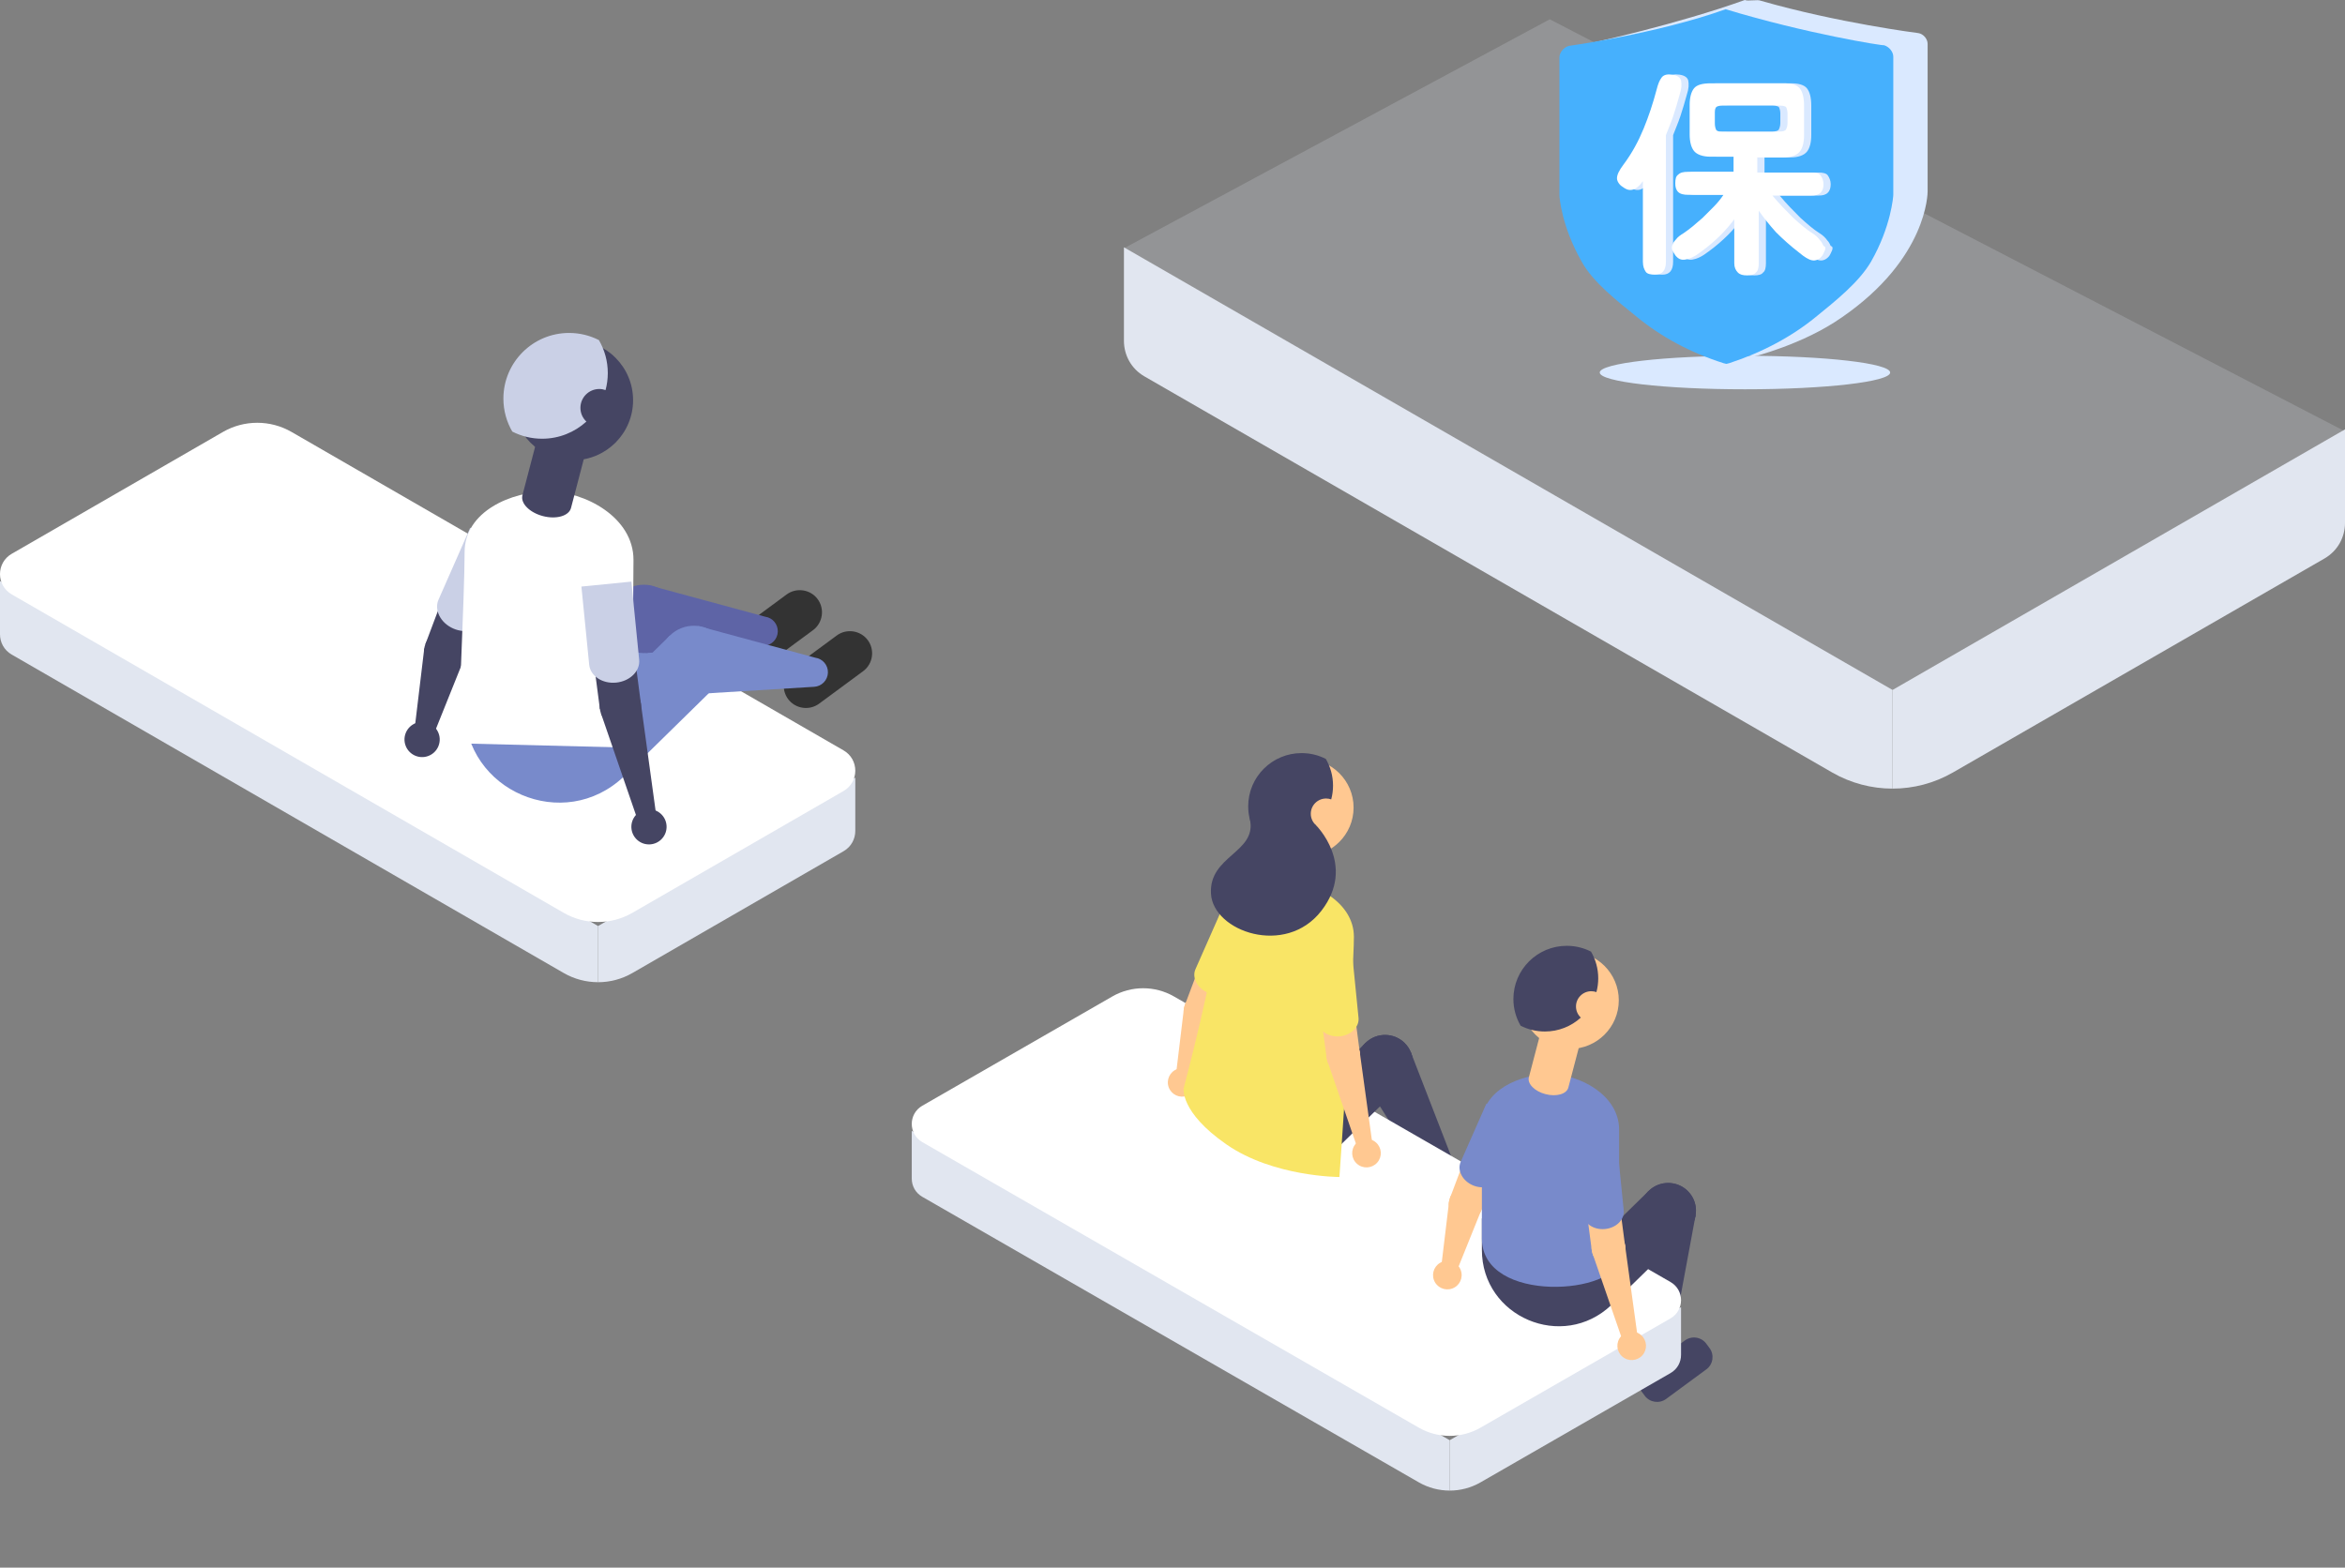 <svg width="338" height="226" viewBox="0 0 338 226" fill="none" xmlns="http://www.w3.org/2000/svg">
<rect x="0" y="0" width="338" height="226" fill="#808080" stroke="none"/>
<path d="M281.49 111.366L335.027 80.526C337.009 79.384 338 77.386 338 75.388V61.902L272.786 99.469V113.693C275.791 113.693 278.797 112.918 281.49 111.366Z" fill="#E1E6F0"/>
<path d="M164.973 54.274L264.082 111.366C266.775 112.917 269.78 113.693 272.786 113.693V99.469L162 35.65V49.136C162 51.134 162.991 53.133 164.973 54.274Z" fill="#E1E6F0"/>
<path d="M162.122 35.731L273.032 99.772L338 62.183L223.378 2.783L162.122 35.731Z" fill="#E1E6F0" fill-opacity="0.2"/>
<path d="M230.581 53.708C230.581 55.041 239.952 56.123 251.511 56.123C263.07 56.123 272.441 55.041 272.441 53.708C272.441 52.374 263.07 51.293 251.511 51.293C239.952 51.293 230.581 52.374 230.581 53.708Z" fill="#DAE9FF"/>
<path d="M251.497 2.45663e-05C241.644 3.526 229.717 6.119 229.717 6.119C228.991 6.327 228.369 7.053 228.369 7.779V27.692C228.369 27.899 228.68 32.152 231.584 37.234C233.243 40.241 236.77 42.627 239.57 44.908C242.992 47.709 247.867 49.887 252.638 51.442C252.638 51.442 259.898 49.679 265.499 45.738C277.841 37.233 277.841 27.796 277.841 27.588V6.327C277.841 5.601 277.218 4.875 276.492 4.771C276.492 4.771 264.98 3.319 253.779 0.104C253.364 -0.104 251.912 0.207 251.497 0L251.497 2.45663e-05Z" fill="#DAE9FF"/>
<path d="M248.728 1.33C238.875 4.856 226.118 6.62 226.118 6.62C225.392 6.827 224.77 7.553 224.77 8.279V28.192C224.77 28.4 225.081 32.652 227.985 37.734C229.644 40.742 233.171 43.438 235.971 45.72C239.394 48.52 243.542 50.802 248.417 52.358L248.832 52.461L249.247 52.358C254.017 50.802 258.27 48.52 261.692 45.72C264.493 43.438 267.915 40.742 269.678 37.734C272.582 32.652 272.893 28.296 272.893 28.088V8.175C272.893 7.449 272.271 6.723 271.545 6.516C271.441 6.62 260.344 4.856 248.728 1.33L248.728 1.33Z" fill="#46B0FD"/>
<path d="M241.157 19.48V37.734C241.157 38.978 240.638 39.6 239.601 39.6C238.979 39.6 238.46 39.497 238.253 39.186C238.045 38.874 237.838 38.46 237.838 37.734V26.118C237.319 26.844 236.801 27.259 236.282 27.362C235.764 27.466 235.349 27.259 234.934 26.947C234.415 26.636 234.104 26.118 234.104 25.703C234.104 25.184 234.415 24.562 235.038 23.732C236.282 22.073 237.216 20.31 237.942 18.547C238.668 16.783 239.29 14.916 239.809 12.946C240.016 12.116 240.223 11.598 240.535 11.183C240.846 10.768 241.364 10.664 242.09 10.768C242.816 10.872 243.231 11.183 243.335 11.598C243.439 12.116 243.439 12.738 243.127 13.672C242.816 14.813 242.505 15.85 242.194 16.783C241.883 17.717 241.468 18.65 241.157 19.48V19.48Z" fill="#DAE9FF"/>
<path d="M264.078 36.074C263.974 36.282 263.87 36.593 263.663 36.904C263.248 37.422 262.73 37.63 262.211 37.526C261.692 37.422 261.07 37.008 260.448 36.489C259.1 35.452 257.959 34.415 257.025 33.481C256.092 32.444 255.262 31.407 254.536 30.37V37.941C254.536 38.563 254.432 39.082 254.121 39.289C253.914 39.601 253.395 39.704 252.877 39.704C252.254 39.704 251.839 39.601 251.528 39.289C251.217 38.978 251.01 38.563 251.01 37.941V31.614C250.387 32.444 249.765 33.17 249.039 33.896C248.313 34.622 247.38 35.452 246.239 36.282C245.305 37.008 244.579 37.319 243.957 37.422C243.335 37.526 242.92 37.319 242.505 36.8C242.298 36.489 242.194 36.282 242.09 36.074C241.987 35.867 241.987 35.556 242.09 35.348C242.194 35.037 242.298 34.83 242.609 34.519C242.816 34.207 243.231 33.896 243.75 33.585C244.061 33.378 244.476 33.066 244.994 32.652C245.513 32.237 245.928 31.822 246.446 31.407L248.002 29.851C248.521 29.333 249.039 28.71 249.454 28.088H244.372C243.75 28.088 243.231 27.985 242.92 27.673C242.609 27.362 242.505 26.947 242.505 26.429C242.505 25.806 242.609 25.392 242.92 25.184C243.231 24.873 243.646 24.769 244.372 24.769H250.906V22.591H247.587C246.446 22.591 245.617 22.28 245.202 21.762C244.787 21.243 244.579 20.413 244.579 19.376V15.124C244.579 14.087 244.787 13.257 245.202 12.738C245.617 12.22 246.446 12.012 247.587 12.012H258.166C259.203 12.012 260.033 12.22 260.448 12.738C260.863 13.257 261.07 14.087 261.07 15.228V19.48C261.07 20.517 260.863 21.347 260.448 21.865C260.033 22.384 259.203 22.695 258.062 22.695H254.329V24.873H262.107C262.73 24.873 263.248 24.977 263.455 25.288C263.663 25.599 263.87 26.014 263.87 26.532C263.87 27.051 263.767 27.466 263.455 27.777C263.144 28.088 262.73 28.192 262.107 28.192H256.507C257.544 29.436 258.581 30.474 259.514 31.407C260.551 32.34 261.381 33.066 262.211 33.585C262.73 33.896 263.144 34.311 263.352 34.622C263.663 34.933 263.767 35.245 263.87 35.452C264.181 35.556 264.181 35.763 264.078 36.074H264.078Z" fill="#DAE9FF"/>
<path d="M240.119 19.48V37.734C240.119 38.978 239.601 39.6 238.564 39.6C237.941 39.6 237.423 39.497 237.215 39.186C237.008 38.874 236.8 38.46 236.8 37.734V26.118C236.282 26.844 235.763 27.259 235.245 27.362C234.726 27.466 234.311 27.259 233.896 26.947C233.378 26.636 233.067 26.118 233.067 25.703C233.067 25.184 233.378 24.562 234 23.732C235.245 22.073 236.178 20.31 236.904 18.547C237.63 16.783 238.252 14.916 238.771 12.946C238.978 12.116 239.186 11.598 239.497 11.183C239.808 10.768 240.327 10.664 241.053 10.768C241.779 10.872 242.194 11.183 242.297 11.598C242.401 12.116 242.401 12.738 242.09 13.672C241.779 14.813 241.468 15.85 241.156 16.783C240.845 17.717 240.43 18.65 240.119 19.48V19.48Z" fill="white"/>
<path d="M263.04 36.074C262.936 36.282 262.833 36.593 262.625 36.904C262.21 37.422 261.692 37.63 261.173 37.526C260.655 37.422 260.032 37.008 259.41 36.489C258.062 35.452 256.921 34.415 255.988 33.481C255.054 32.444 254.224 31.407 253.498 30.37V37.941C253.498 38.563 253.395 39.082 253.084 39.289C252.876 39.601 252.358 39.704 251.839 39.704C251.217 39.704 250.802 39.601 250.491 39.289C250.18 38.978 249.972 38.563 249.972 37.941V31.614C249.35 32.444 248.728 33.17 248.002 33.896C247.276 34.622 246.342 35.452 245.201 36.282C244.268 37.008 243.542 37.319 242.92 37.422C242.297 37.526 241.882 37.319 241.468 36.8C241.26 36.489 241.156 36.282 241.053 36.074C240.949 35.867 240.949 35.556 241.053 35.348C241.156 35.037 241.26 34.83 241.571 34.519C241.779 34.207 242.194 33.896 242.712 33.585C243.023 33.378 243.438 33.066 243.957 32.652C244.475 32.237 244.89 31.822 245.409 31.407L246.964 29.851C247.483 29.333 248.002 28.71 248.416 28.088H243.334C242.712 28.088 242.194 27.985 241.882 27.673C241.571 27.362 241.468 26.947 241.468 26.429C241.468 25.806 241.571 25.392 241.882 25.184C242.194 24.873 242.608 24.769 243.334 24.769H249.868V22.591H246.55C245.409 22.591 244.579 22.28 244.164 21.762C243.749 21.243 243.542 20.413 243.542 19.376V15.124C243.542 14.087 243.749 13.257 244.164 12.738C244.579 12.22 245.409 12.012 246.55 12.012H257.128C258.166 12.012 258.995 12.22 259.41 12.738C259.825 13.257 260.032 14.087 260.032 15.228V19.48C260.032 20.517 259.825 21.347 259.41 21.865C258.995 22.384 258.166 22.695 257.025 22.695H253.291V24.873H261.07C261.692 24.873 262.211 24.977 262.418 25.288C262.625 25.599 262.833 26.014 262.833 26.532C262.833 27.051 262.729 27.466 262.418 27.777C262.107 28.088 261.692 28.192 261.07 28.192H255.469C256.506 29.436 257.543 30.474 258.477 31.407C259.514 32.34 260.344 33.066 261.173 33.585C261.692 33.896 262.107 34.311 262.314 34.622C262.625 34.933 262.729 35.245 262.833 35.452C263.144 35.556 263.144 35.763 263.04 36.074H263.04Z" fill="white"/>
<path d="M257.44 18.65C257.544 18.443 257.648 18.132 257.648 17.717V16.368C257.648 15.954 257.544 15.642 257.44 15.435C257.336 15.331 257.025 15.228 256.61 15.228H249.247C248.832 15.228 248.521 15.331 248.417 15.435C248.313 15.539 248.209 15.746 248.209 16.161V17.82C248.209 18.235 248.313 18.547 248.417 18.754C248.624 18.961 248.832 18.961 249.247 18.961H256.507C257.025 18.961 257.336 18.858 257.44 18.65Z" fill="#DAE9FF"/>
<path d="M256.403 18.649C256.506 18.442 256.61 18.131 256.61 17.716V16.367C256.61 15.953 256.506 15.641 256.403 15.434C256.299 15.33 255.988 15.227 255.573 15.227H248.209C247.794 15.227 247.483 15.33 247.379 15.434C247.276 15.538 247.172 15.745 247.172 16.16V17.82C247.172 18.234 247.276 18.546 247.379 18.753C247.587 18.96 247.794 18.96 248.209 18.96H255.469C255.988 18.96 256.299 18.857 256.403 18.649Z" fill="#46B0FD"/>
<g style="mix-blend-mode:multiply">
<g clip-path="url(#clip0_536_8823)">
<g clip-path="url(#clip1_536_8823)">
<mask id="mask0_536_8823" style="mask-type:luminance" maskUnits="userSpaceOnUse" x="34" y="101" width="57" height="34">
<rect x="34" y="101.168" width="56.279" height="32.856" fill="white"/>
</mask>
<g mask="url(#mask0_536_8823)">
<path d="M34.772 112.463L71.093 133.42C72.491 134.226 74.213 134.226 75.611 133.42L89.508 125.402C90.537 124.808 90.537 123.324 89.508 122.73L53.187 101.773C51.788 100.966 50.066 100.966 48.668 101.773L34.772 109.791C33.743 110.385 33.743 111.869 34.772 112.463Z" fill="#CAD0E6"/>
</g>
</g>
</g>
</g>
<path d="M91.148 140.279L121.589 122.716C122.715 122.065 123.279 120.927 123.279 119.789V112.109L86.2 133.503V141.604C87.908 141.604 89.617 141.162 91.148 140.279Z" fill="#E1E6F0"/>
<path d="M1.69 94.37L81.251 140.276C82.782 141.159 84.491 141.601 86.2 141.601V133.5L0 83.764V91.444C0 92.582 0.563 93.72 1.69 94.37Z" fill="#E1E6F0"/>
<path d="M1.69 85.692L81.251 131.598C84.313 133.365 88.086 133.365 91.149 131.598L121.589 114.035C123.842 112.734 123.842 109.483 121.589 108.182L42.028 62.276C38.966 60.509 35.193 60.509 32.13 62.276L1.69 79.84C-0.563 81.141 -0.563 84.392 1.69 85.692Z" fill="white"/>
<path d="M110.837 95.533L117.182 90.852C118.598 89.806 118.902 87.793 117.856 86.378C116.81 84.962 114.796 84.659 113.38 85.704L107.035 90.386C105.619 91.43 105.315 93.444 106.361 94.859C107.407 96.275 109.421 96.577 110.837 95.533Z" fill="#333333"/>
<path d="M96.243 92.741L89.327 85.715L72.775 101.953L82.716 106.012L96.243 92.741Z" fill="#788ACB"/>
<path d="M96.243 92.74C98.185 90.831 98.21 87.71 96.3 85.771C94.39 83.83 91.268 83.805 89.327 85.714C87.385 87.623 87.36 90.742 89.27 92.683C91.179 94.623 94.302 94.648 96.243 92.74Z" fill="#5E64A6"/>
<path d="M93.412 84.338L93.118 94.142L110.123 93.103C111.214 93.039 112.075 92.153 112.108 91.061C112.14 89.983 111.354 89.055 110.285 88.908L93.412 84.338Z" fill="#5E64A6"/>
<path d="M118.063 101.446L124.408 96.765C125.825 95.72 126.128 93.707 125.082 92.291C124.037 90.876 122.022 90.573 120.606 91.618L114.261 96.299C112.845 97.344 112.541 99.358 113.587 100.773C114.633 102.189 116.647 102.491 118.063 101.446Z" fill="#333333"/>
<path d="M103.469 98.659L96.553 91.633L80.001 107.871L89.942 111.93L103.469 98.659Z" fill="#788ACB"/>
<path d="M103.469 98.652C105.41 96.743 105.436 93.623 103.526 91.683C101.616 89.743 98.494 89.717 96.553 91.626C94.611 93.535 94.586 96.655 96.496 98.595C98.406 100.535 101.528 100.561 103.469 98.652Z" fill="#788ACB"/>
<path d="M100.638 90.25L100.345 100.054L117.349 99.015C118.44 98.951 119.301 98.065 119.334 96.973C119.366 95.895 118.58 94.967 117.511 94.82L100.638 90.25Z" fill="#788ACB"/>
<path d="M89.942 111.925V96.531H66.967V102.112C66.967 114.062 81.299 120.184 89.942 111.925Z" fill="#788ACB"/>
<rect x="61.305" y="92.893" width="10.553" height="5.961" transform="rotate(-69.368 61.305 92.893)" fill="#454563"/>
<path d="M61.306 92.891C60.726 94.431 61.505 96.15 63.046 96.729C64.587 97.309 66.306 96.53 66.886 94.99C67.466 93.45 66.686 91.732 65.145 91.153C63.605 90.573 61.886 91.352 61.306 92.891Z" fill="#454563"/>
<path d="M66.896 94.963L61.151 93.484L59.505 107.216L61.745 107.793L66.896 94.963Z" fill="#454563"/>
<path d="M59.965 104.231C58.649 104.715 57.974 106.173 58.458 107.488C58.943 108.803 60.402 109.477 61.718 108.993C63.034 108.509 63.708 107.051 63.224 105.736C62.739 104.421 61.28 103.747 59.965 104.231Z" fill="#454563"/>
<path d="M74.394 79.003L69.832 89.367C69.175 90.859 67.159 91.416 65.33 90.611C63.5 89.808 62.55 87.946 63.206 86.454L67.768 76.09L74.394 79.003Z" fill="#CAD0E6"/>
<path d="M73.925 57.695C73.925 62.477 77.803 66.353 82.588 66.353C87.372 66.353 91.251 62.477 91.251 57.695C91.251 52.913 87.372 49.037 82.588 49.037C77.803 49.037 73.925 52.913 73.925 57.695Z" fill="#454563"/>
<path d="M91.002 107.792C91.002 107.792 91.308 86.845 91.308 80.708C91.308 74.572 84.291 70.846 79.028 70.846C73.765 70.846 66.967 73.695 66.967 79.612C66.967 85.529 65.955 107.163 65.955 107.163L91.002 107.792Z" fill="white"/>
<path d="M84.398 65.226L82.304 73.231C82.002 74.384 80.19 74.908 78.256 74.403C76.323 73.898 74.999 72.554 75.301 71.401L77.395 63.397L84.398 65.226Z" fill="#454563"/>
<path d="M82.028 48C83.575 48 85.033 48.373 86.323 49.03C87.137 50.427 87.606 52.051 87.606 53.784C87.606 54.633 87.492 55.455 87.282 56.238C86.999 56.138 86.696 56.081 86.378 56.081C84.877 56.081 83.66 57.297 83.66 58.798C83.66 59.578 83.991 60.28 84.519 60.776C82.835 62.312 80.594 63.25 78.135 63.25C76.588 63.25 75.129 62.877 73.84 62.22C73.026 60.822 72.558 59.199 72.558 57.465C72.558 52.238 76.798 48 82.028 48Z" fill="#CAD0E6"/>
<rect x="85.097" y="91.754" width="5.962" height="10.552" transform="rotate(-7.46 85.097 91.754)" fill="#454563"/>
<path d="M86.468 102.217C86.682 103.849 88.178 104.998 89.811 104.785C91.443 104.571 92.593 103.076 92.379 101.444C92.165 99.813 90.669 98.664 89.037 98.877C87.404 99.09 86.254 100.586 86.468 102.217Z" fill="#454563"/>
<path d="M92.373 101.402L86.614 102.826L92.651 120.363L94.897 119.808L92.373 101.402Z" fill="#454563"/>
<path d="M91.638 117.519C90.71 118.57 90.81 120.174 91.86 121.101C92.911 122.029 94.516 121.929 95.444 120.879C96.372 119.829 96.273 118.225 95.222 117.298C94.171 116.37 92.567 116.469 91.638 117.519Z" fill="#454563"/>
<path d="M91.006 83.848L92.127 95.114C92.289 96.736 90.808 98.211 88.818 98.409C86.829 98.607 85.086 97.453 84.925 95.831L83.803 84.564L91.006 83.848Z" fill="#CAD0E6"/>
<path d="M240.146 201.685L245.947 197.418C246.92 196.702 247.128 195.323 246.41 194.353L245.934 193.71C245.215 192.74 243.831 192.533 242.857 193.249L237.056 197.516C236.083 198.231 235.874 199.611 236.593 200.581L237.069 201.223C237.788 202.193 239.172 202.401 240.146 201.685Z" fill="#454563"/>
<path d="M244.391 175.229L236.439 174.625L236.735 197.912C236.747 198.797 237.434 199.526 238.319 199.594C239.194 199.66 239.978 199.059 240.137 198.2L244.391 175.229Z" fill="#454563"/>
<path d="M244.439 174.84C244.608 172.642 242.956 170.724 240.749 170.557C238.543 170.389 236.617 172.035 236.449 174.233C236.281 176.432 237.933 178.35 240.14 178.518C242.346 178.685 244.271 177.039 244.439 174.84Z" fill="#454563"/>
<path d="M210.623 176.904L216.991 173.535C218.06 172.97 218.47 171.636 217.902 170.572L217.526 169.866C216.959 168.801 215.62 168.392 214.552 168.958L208.183 172.327C207.114 172.892 206.704 174.226 207.271 175.291L207.647 175.996C208.215 177.061 209.554 177.47 210.623 176.904Z" fill="#333333"/>
<path d="M203.361 151.723L196.269 155.357L208.761 175.041C209.235 175.789 210.204 176.052 210.994 175.647C211.774 175.248 212.126 174.326 211.81 173.512L203.361 151.723Z" fill="#454563"/>
<path d="M203.199 151.37C202.187 149.41 199.772 148.637 197.804 149.646C195.836 150.654 195.061 153.061 196.073 155.022C197.085 156.982 199.501 157.754 201.469 156.746C203.437 155.738 204.211 153.331 203.199 151.37Z" fill="#454563"/>
<g style="mix-blend-mode:multiply">
<g clip-path="url(#clip2_536_8823)">
<g clip-path="url(#clip3_536_8823)">
<mask id="mask1_536_8823" style="mask-type:luminance" maskUnits="userSpaceOnUse" x="161" y="177" width="52" height="31">
<rect x="161.418" y="177.6" width="50.62" height="29.462" fill="white"/>
</mask>
<g mask="url(#mask1_536_8823)">
<path d="M162.112 187.727L194.78 206.518C196.038 207.242 197.587 207.242 198.845 206.518L211.344 199.329C212.269 198.797 212.269 197.466 211.344 196.933L178.675 178.142C177.418 177.419 175.869 177.419 174.611 178.142L162.112 185.332C161.187 185.864 161.187 187.195 162.112 187.727Z" fill="#CAD0E6"/>
</g>
</g>
</g>
</g>
<path d="M213.401 213.706L240.779 197.957C241.793 197.374 242.3 196.354 242.3 195.334V188.447L208.95 207.631V214.894C210.487 214.894 212.024 214.498 213.401 213.706Z" fill="#E1E6F0"/>
<path d="M132.939 172.542L204.499 213.704C205.876 214.496 207.413 214.892 208.95 214.892V207.628L131.419 163.031V169.918C131.419 170.938 131.925 171.959 132.939 172.542Z" fill="#E1E6F0"/>
<path d="M132.939 164.657L204.498 205.819C207.253 207.403 210.647 207.403 213.401 205.819L240.78 190.07C242.807 188.904 242.807 185.989 240.78 184.823L169.22 143.661C166.466 142.076 163.072 142.076 160.318 143.661L132.939 159.41C130.912 160.576 130.912 163.491 132.939 164.657Z" fill="white"/>
<path d="M243.254 177.384L237.634 171.693L224.185 184.847L232.262 188.135L243.254 177.384Z" fill="#454563"/>
<path d="M243.255 177.382C244.832 175.837 244.853 173.309 243.301 171.738C241.749 170.166 239.212 170.145 237.635 171.691C236.057 173.238 236.036 175.765 237.588 177.337C239.14 178.908 241.677 178.929 243.255 177.382Z" fill="#454563"/>
<path d="M202.446 156.043L196.826 150.352L183.376 163.505L191.454 166.793L202.446 156.043Z" fill="#454563"/>
<path d="M202.446 156.041C204.023 154.494 204.044 151.967 202.492 150.395C200.941 148.824 198.403 148.803 196.826 150.349C195.248 151.896 195.228 154.423 196.779 155.994C198.331 157.566 200.868 157.587 202.446 156.041Z" fill="#454563"/>
<path d="M232.262 188.135V175.664H213.593V180.185C213.593 189.865 225.24 194.825 232.262 188.135Z" fill="#454563"/>
<rect x="208.994" y="172.717" width="8.579" height="4.826" transform="rotate(-69.377 208.994 172.717)" fill="#FFC891"/>
<path d="M208.994 172.716C208.523 173.964 209.156 175.355 210.408 175.825C211.66 176.294 213.057 175.663 213.528 174.416C213.999 173.169 213.366 171.777 212.114 171.308C210.862 170.838 209.465 171.469 208.994 172.716Z" fill="#FFC891"/>
<path d="M213.536 174.393L208.868 173.195L207.53 184.319L209.351 184.786L213.536 174.393Z" fill="#FFC891"/>
<path d="M213.606 174.168C213.94 172.878 213.16 171.562 211.865 171.229C210.57 170.897 209.249 171.673 208.915 172.964C208.581 174.255 209.361 175.571 210.656 175.903C211.952 176.236 213.272 175.459 213.606 174.168Z" fill="#FFC891"/>
<path d="M207.903 181.902C206.834 182.295 206.286 183.476 206.68 184.541C207.073 185.606 208.259 186.152 209.328 185.76C210.397 185.368 210.945 184.187 210.552 183.122C210.158 182.056 208.973 181.511 207.903 181.902Z" fill="#FFC891"/>
<path d="M219.629 161.467L215.922 169.862C215.388 171.071 213.75 171.523 212.264 170.871C210.777 170.219 210.004 168.712 210.538 167.503L214.245 159.107L219.629 161.467Z" fill="#788ACB"/>
<path d="M219.247 144.207C219.247 148.08 222.399 151.221 226.287 151.221C230.174 151.221 233.326 148.08 233.326 144.207C233.326 140.334 230.174 137.193 226.287 137.193C222.399 137.193 219.247 140.334 219.247 144.207Z" fill="#FFC891"/>
<path d="M233.373 181.346V162.85C233.373 157.879 227.671 154.861 223.394 154.861C219.117 154.861 213.593 157.169 213.593 161.962V178.534C213.593 188.139 233.373 186.594 233.373 181.346Z" fill="#788ACB"/>
<path d="M227.758 150.306L226.056 156.791C225.811 157.725 224.339 158.15 222.767 157.74C221.196 157.331 220.121 156.242 220.366 155.309L222.067 148.824L227.758 150.306Z" fill="#FFC891"/>
<path d="M225.832 136.355C227.089 136.355 228.274 136.658 229.322 137.19C229.983 138.322 230.364 139.637 230.364 141.041C230.364 141.729 230.272 142.395 230.102 143.029C229.871 142.948 229.624 142.901 229.367 142.901C228.146 142.901 227.157 143.887 227.157 145.102C227.157 145.734 227.427 146.303 227.855 146.704C226.487 147.949 224.667 148.709 222.668 148.709C221.411 148.709 220.226 148.406 219.179 147.874C218.517 146.742 218.136 145.427 218.136 144.023C218.136 139.788 221.582 136.355 225.832 136.355Z" fill="#454563"/>
<rect x="228.322" y="171.799" width="4.844" height="8.548" transform="rotate(-7.487 228.322 171.799)" fill="#FFC891"/>
<path d="M229.44 180.268C229.613 181.589 230.829 182.52 232.156 182.347C233.482 182.174 234.417 180.963 234.243 179.641C234.069 178.32 232.853 177.389 231.527 177.562C230.201 177.735 229.266 178.946 229.44 180.268Z" fill="#FFC891"/>
<path d="M234.239 179.609L229.559 180.763L234.464 194.969L236.289 194.519L234.239 179.609Z" fill="#FFC891"/>
<path d="M234.193 179.375C233.872 178.081 232.559 177.292 231.26 177.612C229.961 177.933 229.169 179.241 229.49 180.535C229.812 181.828 231.125 182.617 232.424 182.297C233.722 181.977 234.514 180.669 234.193 179.375Z" fill="#FFC891"/>
<path d="M233.641 192.664C232.887 193.514 232.968 194.813 233.822 195.565C234.676 196.316 235.979 196.236 236.734 195.385C237.488 194.534 237.407 193.235 236.553 192.484C235.699 191.732 234.396 191.813 233.641 192.664Z" fill="#FFC891"/>
<path d="M233.127 165.389L234.038 174.515C234.17 175.829 232.966 177.024 231.349 177.185C229.733 177.345 228.317 176.409 228.185 175.096L227.274 165.969L233.127 165.389Z" fill="#788ACB"/>
<path d="M194.037 160.354V147.883H175.368V152.404C175.368 162.084 187.015 167.044 194.037 160.354Z" fill="#454563"/>
<rect x="170.768" y="144.936" width="8.579" height="4.826" transform="rotate(-69.377 170.768 144.936)" fill="#FFC891"/>
<path d="M170.769 144.937C170.298 146.184 170.931 147.576 172.183 148.046C173.435 148.515 174.831 147.884 175.302 146.637C175.774 145.39 175.141 143.998 173.888 143.528C172.637 143.059 171.24 143.689 170.769 144.937Z" fill="#FFC891"/>
<path d="M175.311 146.608L170.643 145.41L169.304 156.534L171.125 157.001L175.311 146.608Z" fill="#FFC891"/>
<path d="M175.381 146.389C175.715 145.098 174.935 143.782 173.64 143.45C172.344 143.118 171.024 143.894 170.69 145.185C170.356 146.475 171.136 147.792 172.431 148.124C173.727 148.456 175.047 147.68 175.381 146.389Z" fill="#FFC891"/>
<path d="M169.678 154.119C168.609 154.512 168.061 155.693 168.454 156.758C168.848 157.823 170.033 158.369 171.103 157.977C172.172 157.585 172.72 156.403 172.326 155.338C171.933 154.273 170.747 153.727 169.678 154.119Z" fill="#FFC891"/>
<path d="M181.403 133.684L177.696 142.079C177.163 143.288 175.525 143.739 174.038 143.088C172.552 142.436 171.779 140.928 172.312 139.72L176.02 131.324L181.403 133.684Z" fill="#F9E566"/>
<path d="M181.022 116.428C181.022 120.301 184.173 123.441 188.061 123.441C191.949 123.441 195.101 120.301 195.101 116.428C195.101 112.554 191.949 109.414 188.061 109.414C184.173 109.414 181.022 112.554 181.022 116.428Z" fill="#FFC891"/>
<path d="M193.059 169.685C193.059 169.685 195.147 140.036 195.147 135.065C195.147 130.094 189.445 127.076 185.169 127.076C180.892 127.076 175.368 129.384 175.368 134.177C175.368 138.971 170.613 156.874 170.613 156.874C170.613 156.874 170.01 160.29 176.773 164.987C183.537 169.685 193.059 169.685 193.059 169.685Z" fill="#F9E566"/>
<path d="M189.533 122.519L187.831 129.004C187.586 129.938 186.113 130.363 184.542 129.953C182.971 129.544 181.895 128.455 182.141 127.522L183.842 121.037L189.533 122.519Z" fill="#FFC891"/>
<path d="M187.607 108.572C188.863 108.572 190.049 108.875 191.097 109.407C191.758 110.539 192.139 111.854 192.139 113.258C192.139 113.946 192.047 114.612 191.876 115.246C191.646 115.164 191.399 115.118 191.141 115.118C189.921 115.118 188.932 116.104 188.932 117.319C188.932 117.951 189.201 118.52 189.63 118.922C188.263 120.166 186.441 120.926 184.443 120.926C183.186 120.926 182.001 120.623 180.954 120.091C180.292 118.959 179.911 117.644 179.911 116.24C179.911 112.005 183.357 108.572 187.607 108.572Z" fill="#454563"/>
<rect x="190.097" y="144.014" width="4.844" height="8.548" transform="rotate(-7.484 190.097 144.014)" fill="#FFC891"/>
<path d="M191.215 152.49C191.388 153.812 192.604 154.743 193.931 154.57C195.257 154.397 196.191 153.185 196.018 151.864C195.844 150.542 194.628 149.612 193.302 149.784C191.975 149.957 191.041 151.169 191.215 152.49Z" fill="#FFC891"/>
<path d="M196.013 151.828L191.333 152.982L196.238 167.187L198.064 166.738L196.013 151.828Z" fill="#FFC891"/>
<path d="M195.968 151.598C195.646 150.304 194.333 149.515 193.035 149.835C191.736 150.155 190.944 151.463 191.265 152.757C191.586 154.051 192.899 154.84 194.198 154.52C195.497 154.2 196.289 152.892 195.968 151.598Z" fill="#FFC891"/>
<path d="M195.416 164.886C194.662 165.737 194.743 167.036 195.597 167.787C196.45 168.539 197.754 168.458 198.508 167.608C199.263 166.757 199.182 165.458 198.328 164.706C197.474 163.955 196.17 164.035 195.416 164.886Z" fill="#FFC891"/>
<path d="M194.902 137.607L195.813 146.734C195.944 148.048 194.741 149.243 193.124 149.403C191.508 149.564 190.092 148.628 189.96 147.314L189.049 138.188L194.902 137.607Z" fill="#F9E566"/>
<path d="M189.631 118.919C189.631 118.919 195.592 124.699 190.445 131.324C185.298 137.95 174.86 134.296 174.546 128.848C174.232 123.399 181.012 122.951 180.196 118.304C179.379 113.657 189.631 118.919 189.631 118.919Z" fill="#454563"/>
<defs>
<clipPath id="clip0_536_8823">
<rect width="56.279" height="32.856" fill="white" transform="translate(34 101.168)"/>
</clipPath>
<clipPath id="clip1_536_8823">
<rect width="56.279" height="32.856" fill="white" transform="translate(34 101.168)"/>
</clipPath>
<clipPath id="clip2_536_8823">
<rect width="50.62" height="29.462" fill="white" transform="translate(161.418 177.6)"/>
</clipPath>
<clipPath id="clip3_536_8823">
<rect width="50.62" height="29.462" fill="white" transform="translate(161.418 177.6)"/>
</clipPath>
</defs>
</svg>

